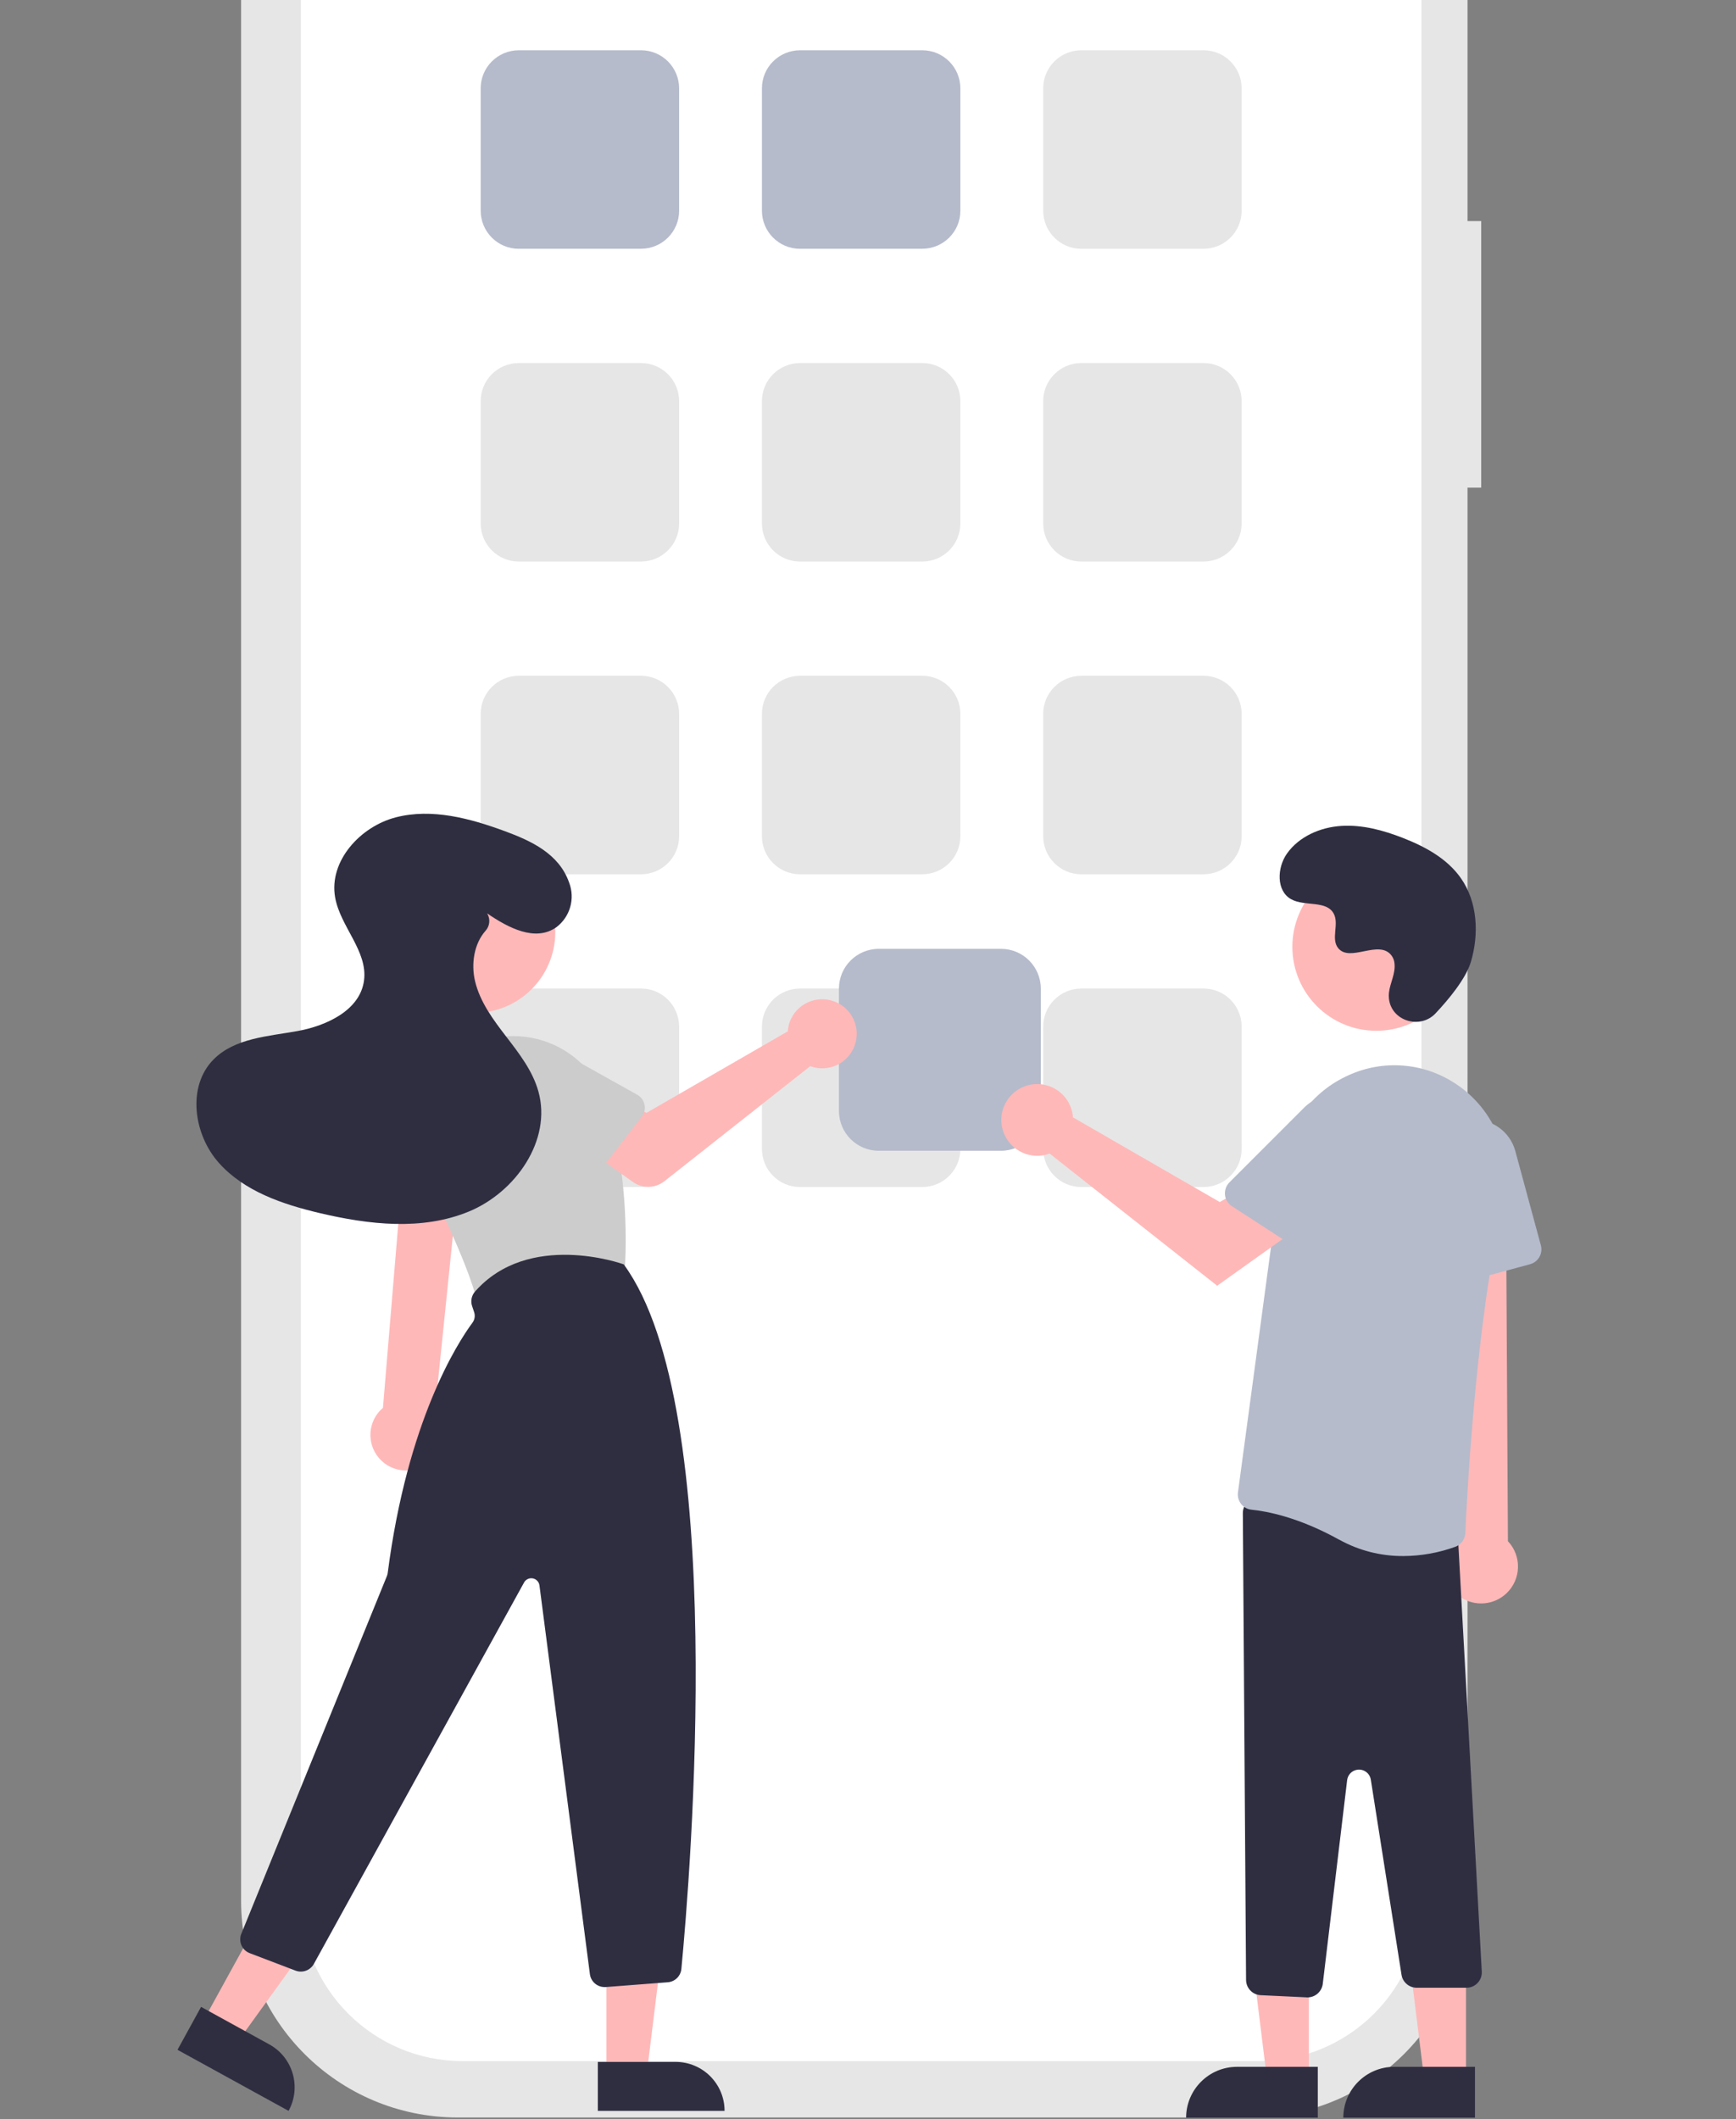<?xml version="1.0" encoding="UTF-8"?><svg id="_レイヤー_2" xmlns="http://www.w3.org/2000/svg" xmlns:xlink="http://www.w3.org/1999/xlink" viewBox="0 0 508 620"><rect x="0" y="0" width="508" height="620" fill="#808080" stroke="none"/><defs><style>.cls-1{fill:none;}.cls-2{clip-path:url(#clippath);}.cls-3{fill:#e6e6e6;}.cls-4{fill:#fff;}.cls-5{fill:#ffb8b8;}.cls-6{fill:#b5bbcb;}.cls-7{fill:#ccc;}.cls-8{fill:#2f2e41;}</style><clipPath id="clippath"><rect class="cls-1" width="508" height="620"/></clipPath></defs><g id="_レイヤー_1-2"><g class="cls-2"><path class="cls-3" d="m433.44,64.69h-4V-44.85c0-35.02-28.39-63.4-63.4-63.4h-232.09c-35.02,0-63.4,28.39-63.4,63.4v600.97c0,35.02,28.39,63.4,63.4,63.4h232.09c35.02,0,63.4-28.39,63.4-63.4V142.67h4v-77.98Z"/><path class="cls-4" d="m415.95-44.41v600.09c0,26.15-21.2,47.35-47.35,47.35h-233.2c-26.15,0-47.35-21.2-47.35-47.35V-44.41c0-26.15,21.2-47.35,47.35-47.35h28.29c-4.69,11.51.85,24.64,12.36,29.33,2.69,1.09,5.56,1.66,8.47,1.66h132.96c12.43,0,22.5-10.09,22.49-22.52,0-2.9-.57-5.78-1.66-8.47h30.29c26.15,0,47.35,21.2,47.35,47.35Z"/><path class="cls-6" d="m187.6,72.79h-35.81c-6.14,0-11.12-4.99-11.13-11.13V25.84c0-6.14,4.99-11.12,11.13-11.13h35.81c6.14,0,11.12,4.99,11.13,11.13v35.81c0,6.14-4.99,11.12-11.13,11.13Z"/><path class="cls-6" d="m269.9,72.79h-35.81c-6.14,0-11.12-4.99-11.13-11.13V25.84c0-6.14,4.99-11.12,11.13-11.13h35.81c6.14,0,11.12,4.99,11.13,11.13v35.81c0,6.14-4.99,11.12-11.13,11.13Z"/><path class="cls-3" d="m352.21,72.79h-35.81c-6.14,0-11.12-4.99-11.13-11.13V25.84c0-6.14,4.99-11.12,11.13-11.13h35.81c6.14,0,11.12,4.99,11.13,11.13v35.81c0,6.14-4.99,11.12-11.13,11.13Z"/><path class="cls-3" d="m187.6,164.29h-35.81c-6.14,0-11.12-4.99-11.13-11.13v-35.81c0-6.14,4.99-11.12,11.13-11.13h35.81c6.14,0,11.12,4.99,11.13,11.13v35.81c0,6.14-4.99,11.12-11.13,11.13Z"/><path class="cls-3" d="m269.9,164.29h-35.81c-6.14,0-11.12-4.99-11.13-11.13v-35.81c0-6.14,4.99-11.12,11.13-11.13h35.81c6.14,0,11.12,4.99,11.13,11.13v35.81c0,6.14-4.99,11.12-11.13,11.13Z"/><path class="cls-3" d="m352.21,164.29h-35.81c-6.14,0-11.12-4.99-11.13-11.13v-35.81c0-6.14,4.99-11.12,11.13-11.13h35.81c6.14,0,11.12,4.99,11.13,11.13v35.81c0,6.14-4.99,11.12-11.13,11.13Z"/><path class="cls-3" d="m187.6,255.79h-35.81c-6.14,0-11.12-4.99-11.13-11.13v-35.81c0-6.14,4.99-11.12,11.13-11.13h35.81c6.14,0,11.12,4.99,11.13,11.13v35.81c0,6.14-4.99,11.12-11.13,11.13Z"/><path class="cls-3" d="m269.9,255.79h-35.81c-6.14,0-11.12-4.99-11.13-11.13v-35.81c0-6.14,4.99-11.12,11.13-11.13h35.81c6.14,0,11.12,4.99,11.13,11.13v35.81c0,6.14-4.99,11.12-11.13,11.13Z"/><path class="cls-3" d="m352.21,255.79h-35.81c-6.14,0-11.12-4.99-11.13-11.13v-35.81c0-6.14,4.99-11.12,11.13-11.13h35.81c6.14,0,11.12,4.99,11.13,11.13v35.81c0,6.14-4.99,11.12-11.13,11.13Z"/><path class="cls-3" d="m187.6,347.29h-35.81c-6.14,0-11.12-4.99-11.13-11.13v-35.81c0-6.14,4.99-11.12,11.13-11.13h35.81c6.14,0,11.12,4.99,11.13,11.13v35.81c0,6.14-4.99,11.12-11.13,11.13Z"/><path class="cls-3" d="m269.9,347.29h-35.81c-6.14,0-11.12-4.99-11.13-11.13v-35.81c0-6.14,4.99-11.12,11.13-11.13h35.81c6.14,0,11.12,4.99,11.13,11.13v35.81c0,6.14-4.99,11.12-11.13,11.13Z"/><path class="cls-3" d="m352.21,347.29h-35.81c-6.14,0-11.12-4.99-11.13-11.13v-35.81c0-6.14,4.99-11.12,11.13-11.13h35.81c6.14,0,11.12,4.99,11.13,11.13v35.81c0,6.14-4.99,11.12-11.13,11.13Z"/><path class="cls-6" d="m292.94,336.68h-35.81c-6.42,0-11.62-5.21-11.63-11.63v-35.81c0-6.42,5.21-11.62,11.63-11.63h35.81c6.42,0,11.62,5.21,11.63,11.63v35.81c0,6.42-5.21,11.62-11.63,11.63Z"/><path class="cls-5" d="m123.49,429.1c5.11-2.54,7.2-8.75,4.65-13.87-.27-.55-.59-1.07-.95-1.55l7.73-75.61h-16.71l-6.15,73.83c-4.38,3.72-4.91,10.28-1.19,14.66,3.11,3.66,8.33,4.71,12.62,2.54Z"/><circle class="cls-5" cx="138.84" cy="272.69" r="23.65"/><path class="cls-7" d="m143.29,382.1c-1.95,0-3.65-1.3-4.17-3.18-1.89-6.88-6.82-18.52-14.65-34.59-6.92-14.23-.99-31.38,13.24-38.29.98-.48,2-.9,3.03-1.26h0c14.91-5.27,31.27,2.56,36.54,17.47.09.26.18.51.26.77,6.07,19.02,5.77,39.39,5.37,47.26-.1,1.95-1.5,3.59-3.4,4.01l-35.29,7.71c-.31.07-.62.1-.93.1Z"/><polygon class="cls-5" points="177.46 606.63 189.27 606.63 194.88 561.11 177.46 561.11 177.46 606.63"/><path class="cls-8" d="m212.03,617.59h-37.09s0-14.33,0-14.33h22.76c7.92,0,14.33,6.41,14.33,14.33h0Z"/><polygon class="cls-5" points="59.44 591.33 69.79 597.02 96.64 559.83 81.38 551.44 59.44 591.33"/><path class="cls-8" d="m84.45,617.59l-32.51-17.87h0l6.9-12.56h0l19.95,10.97c6.94,3.81,9.47,12.53,5.65,19.46h0s0,0,0,0Z"/><path class="cls-8" d="m176.91,581.36c-2.18,0-4.01-1.62-4.29-3.77l-14.76-113.74c-.17-1.32-1.38-2.25-2.7-2.08-.76.1-1.43.55-1.8,1.22l-61.52,111.61c-1.05,1.88-3.32,2.72-5.34,1.96l-13.41-5.11c-2.24-.85-3.36-3.35-2.51-5.59.01-.03.02-.06.04-.09l42.61-104.68c.11-.27.18-.54.22-.83,5.77-44.67,20.46-67.39,24.82-73.29.65-.88.82-2.02.48-3.05l-.6-1.8c-.49-1.45-.17-3.06.83-4.21,15.72-17.91,43.13-8.14,43.4-8.04l.14.05.09.12c30.73,42.14,19.37,179.01,16.78,206.02-.2,2.1-1.88,3.74-3.98,3.9l-18.17,1.4c-.11,0-.22.01-.34.01Z"/><path class="cls-5" d="m230.76,300.16c-.12.52-.2,1.05-.23,1.58l-41.36,23.86-10.05-5.79-10.72,14.03,16.8,11.97c2.79,1.99,6.55,1.9,9.24-.23l42.64-33.64c5.23,1.94,11.05-.73,12.99-5.97,1.94-5.23-.73-11.05-5.97-12.99-5.23-1.94-11.05.73-12.99,5.97-.15.39-.27.79-.36,1.2h0Z"/><path class="cls-7" d="m187.79,326.73l-13.37,17.32c-1.46,1.89-4.18,2.24-6.08.78-.17-.13-.33-.27-.47-.42l-15.13-15.71c-5.24-4.09-6.16-11.65-2.07-16.89,4.07-5.21,11.59-6.16,16.83-2.12l18.98,10.61c2.09,1.17,2.83,3.81,1.67,5.9-.1.19-.22.36-.35.53h0Z"/><path class="cls-7" d="m135.99,356.82l-21.53-3.89c-2.35-.43-3.92-2.68-3.49-5.03.04-.21.09-.41.16-.62l6.98-20.67c1.22-6.53,7.5-10.84,14.03-9.62,6.51,1.21,10.81,7.45,9.63,13.97l-.68,21.73c-.08,2.39-2.08,4.27-4.47,4.19-.21,0-.42-.03-.63-.07h0Z"/><path class="cls-8" d="m142.58,267.25c6.08,4.16,14.06,8.43,20.26,4.01,3.99-3.04,5.5-8.34,3.71-13.02-2.97-8.5-11.14-12.24-18.95-15.11-10.15-3.73-21.2-6.69-31.68-4.02s-19.74,12.82-17.85,23.46c1.52,8.56,9.6,15.69,8.45,24.31-1.15,8.68-10.91,13.24-19.53,14.79s-18.25,2.05-24.44,8.24c-7.9,7.89-5.93,22,1.51,30.33s18.64,12.11,29.51,14.68c14.4,3.4,29.97,5.19,43.64-.46s24.31-20.85,20.35-35.1c-1.67-6.02-5.61-11.11-9.42-16.06s-7.67-10.13-9.12-16.21c-1.21-5.06-.31-10.94,3.04-14.74,1.25-1.36,1.48-3.38.57-4.99l-.06-.1Z"/><polygon class="cls-5" points="383 608.21 370.74 608.21 364.9 560.92 383 560.92 383 608.21"/><path class="cls-8" d="m361.98,604.7h23.64v14.89h-38.53c0-8.22,6.67-14.89,14.89-14.89Z"/><polygon class="cls-5" points="429 608.21 416.74 608.21 410.9 560.92 429 560.92 429 608.21"/><path class="cls-8" d="m407.98,604.7h23.64v14.89h-38.53c0-8.22,6.67-14.89,14.89-14.89Z"/><path class="cls-5" d="m427.5,467.37c-4.99-3.21-6.43-9.86-3.22-14.85.34-.53.73-1.03,1.16-1.5l-8.07-114.56,23.25,2.26.64,112.19c4.09,4.34,3.9,11.17-.44,15.27-3.63,3.43-9.13,3.92-13.32,1.19h0Z"/><path class="cls-8" d="m382.42,584.38l-13.5-.64c-2.39-.11-4.27-2.07-4.29-4.46l-.94-136.56c-.02-2.49,1.98-4.51,4.47-4.53.23,0,.45.01.68.05l53.99,7.84c2.21.31,3.85,2.19,3.85,4.42l6.94,126.53c.02,2.49-1.98,4.52-4.47,4.53-.01,0-.02,0-.03,0h-14.55c-2.22,0-4.11-1.61-4.45-3.8l-8.98-57.07c-.3-1.91-2.09-3.21-4-2.91-1.55.24-2.75,1.49-2.93,3.04l-7.13,59.6c-.28,2.26-2.19,3.96-4.47,3.97-.07,0-.14,0-.21,0Z"/><path class="cls-6" d="m391.92,450.5c-11.9-6.61-21.2-8.35-25.68-8.8-1.2-.12-2.31-.72-3.05-1.67-.76-.96-1.1-2.19-.93-3.4l12.94-96.05c1.51-11.43,8.84-21.25,19.36-25.96,10.18-4.68,22.07-3.75,31.4,2.46.44.29.88.6,1.31.9,10.81,7.92,15.79,21.55,12.64,34.57-7.93,32.46-10.66,85.66-11.12,96-.07,1.8-1.23,3.38-2.92,4-4.88,1.77-10.03,2.69-15.23,2.71-6.54.04-12.98-1.6-18.71-4.77Z"/><path class="cls-6" d="m422.63,374.96c-1.1-.79-1.79-2.04-1.86-3.4l-1.7-30.88c-.38-6.84,4.86-12.69,11.7-13.06,5.84-.32,11.12,3.49,12.65,9.14l7.48,27.6c.65,2.4-.77,4.87-3.17,5.52l-21.29,5.77c-1.31.36-2.71.1-3.81-.69Z"/><circle class="cls-5" cx="402.74" cy="277.02" r="24.56"/><path class="cls-5" d="m313.74,325.27c.12.54.2,1.09.24,1.64l42.96,24.78,10.44-6.01,11.13,14.57-22.34,15.92-49.01-38.66c-5.44,2.01-11.47-.76-13.49-6.2-2.01-5.44.76-11.47,6.2-13.49,5.44-2.01,11.47.76,13.49,6.2.15.41.28.82.37,1.24Z"/><path class="cls-6" d="m358.47,349.59c-.14-1.35.33-2.69,1.29-3.65l21.86-21.87c4.84-4.84,12.69-4.84,17.53,0,4.14,4.14,4.82,10.61,1.63,15.52l-15.57,23.99c-1.35,2.08-4.14,2.68-6.22,1.33l-18.5-12.01c-1.14-.74-1.89-1.95-2.03-3.3Z"/><path class="cls-8" d="m420.12,296.45c-4.58,4.88-13.09,2.26-13.69-4.41-.05-.52-.04-1.04.01-1.56.31-2.95,2.01-5.64,1.61-8.75-.09-.78-.38-1.52-.84-2.15-3.65-4.89-12.22,2.19-15.67-2.24-2.11-2.71.37-6.99-1.25-10.02-2.14-4-8.48-2.03-12.45-4.22-4.42-2.44-4.16-9.23-1.25-13.35,3.55-5.03,9.78-7.72,15.92-8.11s12.25,1.27,17.99,3.51c6.52,2.54,12.99,6.05,17,11.79,4.88,6.97,5.35,16.35,2.91,24.5-1.48,4.96-6.55,11.02-10.29,15Z"/></g></g></svg>